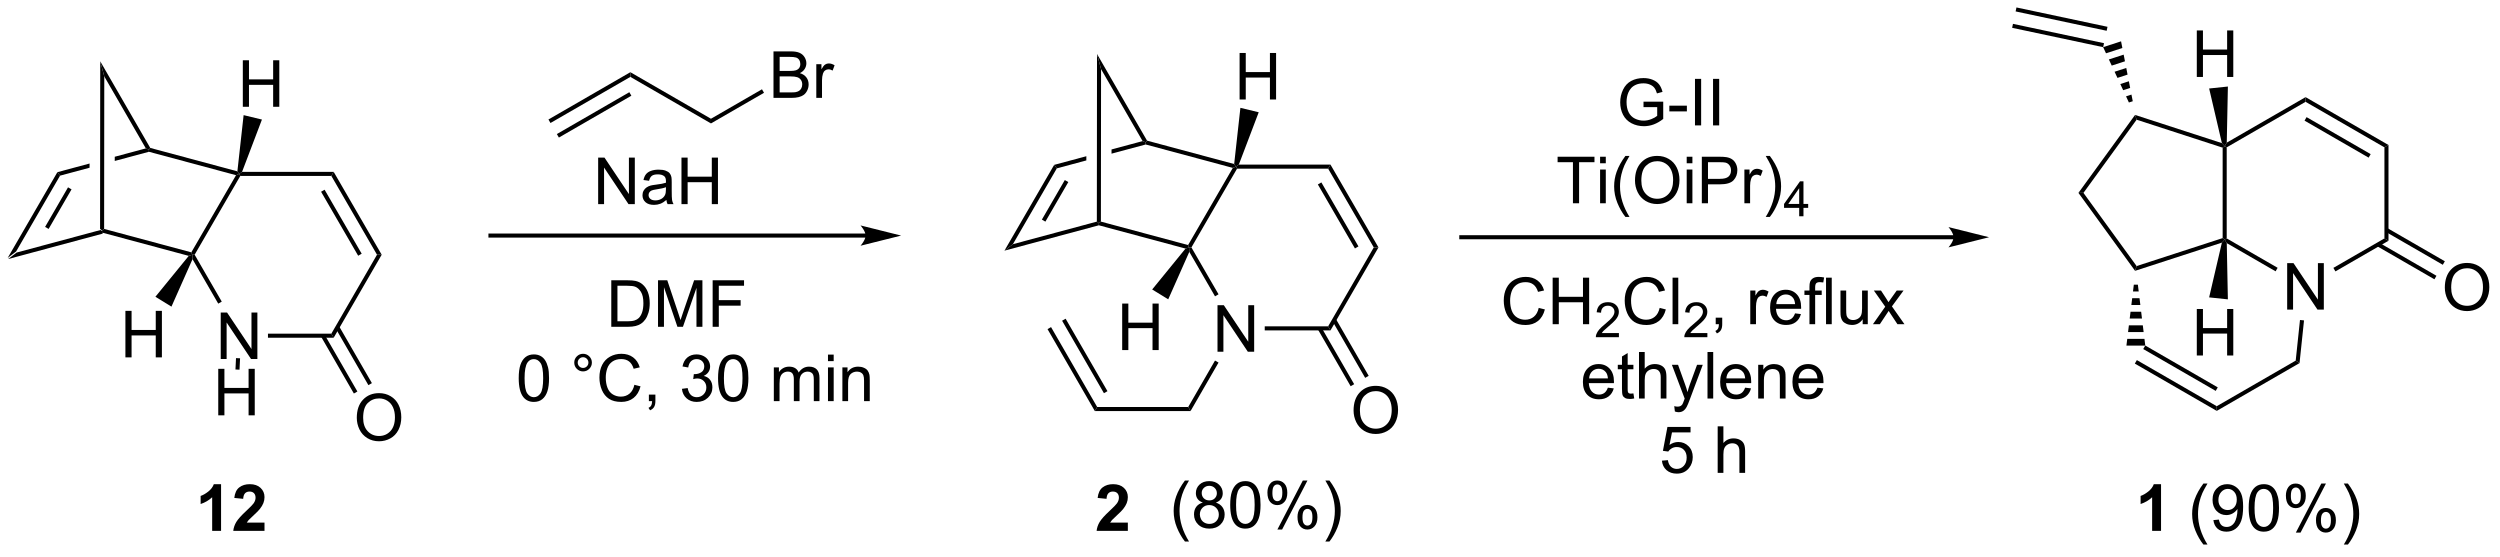 <?xml version="1.0" encoding="UTF-8"?>
<!DOCTYPE svg PUBLIC '-//W3C//DTD SVG 1.0//EN'
          'http://www.w3.org/TR/2001/REC-SVG-20010904/DTD/svg10.dtd'>
<svg stroke-dasharray="none" shape-rendering="auto" xmlns="http://www.w3.org/2000/svg" font-family="'Dialog'" text-rendering="auto" width="422" fill-opacity="1" color-interpolation="auto" color-rendering="auto" preserveAspectRatio="xMidYMid meet" font-size="12px" viewBox="0 0 422 94" fill="black" xmlns:xlink="http://www.w3.org/1999/xlink" stroke="black" image-rendering="auto" stroke-miterlimit="10" stroke-linecap="square" stroke-linejoin="miter" font-style="normal" stroke-width="1" height="94" stroke-dashoffset="0" font-weight="normal" stroke-opacity="1"
><!--Generated by the Batik Graphics2D SVG Generator--><defs id="genericDefs"
  /><g
  ><defs id="defs1"
    ><clipPath clipPathUnits="userSpaceOnUse" id="clipPath1"
      ><path d="M0.646 0.646 L316.93 0.646 L316.93 70.666 L0.646 70.666 L0.646 0.646 Z"
      /></clipPath
      ><clipPath clipPathUnits="userSpaceOnUse" id="clipPath2"
      ><path d="M84.495 161.273 L84.495 229.346 L391.985 229.346 L391.985 161.273 Z"
      /></clipPath
    ></defs
    ><g transform="scale(1.333,1.333) translate(-0.646,-0.646) matrix(1.029,0,0,1.029,-86.266,-165.239)"
    ><path d="M85.467 193.088 L86.507 192.29 L96.844 189.512 L97.093 189.704 L97.093 189.963 Z" stroke="none" clip-path="url(#clipPath2)"
    /></g
    ><g transform="matrix(1.371,0,0,1.371,-115.882,-221.18)"
    ><path d="M97.093 189.963 L97.093 189.704 L97.344 189.513 L108.079 192.398 L108.199 192.689 L107.764 192.831 Z" stroke="none" clip-path="url(#clipPath2)"
    /></g
    ><g transform="matrix(1.371,0,0,1.371,-115.882,-221.18)"
    ><path d="M108.488 192.689 L108.199 192.689 L108.079 192.398 L113.586 182.897 L113.966 182.74 L114.11 182.99 Z" stroke="none" clip-path="url(#clipPath2)"
    /></g
    ><g transform="matrix(1.371,0,0,1.371,-115.882,-221.18)"
    ><path d="M86.507 192.29 L85.467 193.088 L91.589 182.526 L91.918 182.955 ZM90.509 189.514 L93.332 184.643 L92.9 184.392 L90.076 189.263 Z" stroke="none" clip-path="url(#clipPath2)"
    /></g
    ><g transform="matrix(1.371,0,0,1.371,-115.882,-221.18)"
    ><path d="M102.48 179.599 L98.653 180.627 L98.652 181.145 L98.652 181.145 L102.86 180.014 L102.86 179.756 L102.48 179.599 ZM95.552 181.461 L91.589 182.526 L91.918 182.955 L95.551 181.978 L95.551 181.978 L95.552 181.461 Z" stroke="none" clip-path="url(#clipPath2)"
    /></g
    ><g transform="matrix(1.371,0,0,1.371,-115.882,-221.18)"
    ><path d="M113.751 182.424 L113.966 182.74 L113.586 182.897 L102.86 180.014 L102.86 179.756 L103.024 179.541 Z" stroke="none" clip-path="url(#clipPath2)"
    /></g
    ><g transform="matrix(1.371,0,0,1.371,-115.882,-221.18)"
    ><path d="M103.024 179.541 L102.86 179.756 L102.48 179.599 L97.363 170.738 L96.865 168.876 Z" stroke="none" clip-path="url(#clipPath2)"
    /></g
    ><g transform="matrix(1.371,0,0,1.371,-115.882,-221.18)"
    ><path d="M97.344 189.513 L97.093 189.704 L96.844 189.512 L96.865 168.876 L97.363 170.738 Z" stroke="none" clip-path="url(#clipPath2)"
    /></g
    ><g transform="matrix(1.371,0,0,1.371,-115.882,-221.18)"
    ><path d="M114.42 174.475 L114.42 168.748 L115.178 168.748 L115.178 171.1 L118.154 171.1 L118.154 168.748 L118.912 168.748 L118.912 174.475 L118.154 174.475 L118.154 171.774 L115.178 171.774 L115.178 174.475 L114.42 174.475 Z" stroke="none" clip-path="url(#clipPath2)"
    /></g
    ><g transform="matrix(1.371,0,0,1.371,-115.882,-221.18)"
    ><path d="M114.326 182.49 L113.966 182.74 L113.751 182.424 L114.519 175.503 L116.774 176.047 Z" stroke="none" clip-path="url(#clipPath2)"
    /></g
    ><g transform="matrix(1.371,0,0,1.371,-115.882,-221.18)"
    ><path d="M99.965 205.328 L99.965 199.601 L100.723 199.601 L100.723 201.953 L103.7 201.953 L103.7 199.601 L104.457 199.601 L104.457 205.328 L103.7 205.328 L103.7 202.627 L100.723 202.627 L100.723 205.328 L99.965 205.328 Z" stroke="none" clip-path="url(#clipPath2)"
    /></g
    ><g transform="matrix(1.371,0,0,1.371,-115.882,-221.18)"
    ><path d="M107.764 192.831 L108.199 192.689 L108.227 193.237 L105.633 199.081 L103.657 197.866 Z" stroke="none" clip-path="url(#clipPath2)"
    /></g
    ><g transform="matrix(1.371,0,0,1.371,-115.882,-221.18)"
    ><path d="M111.7 205.532 L111.7 199.805 L112.478 199.805 L115.486 204.3 L115.486 199.805 L116.213 199.805 L116.213 205.532 L115.434 205.532 L112.426 201.032 L112.426 205.532 L111.7 205.532 Z" stroke="none" clip-path="url(#clipPath2)"
    /></g
    ><g transform="matrix(1.371,0,0,1.371,-115.882,-221.18)"
    ><path d="M108.227 193.237 L108.199 192.689 L108.488 192.689 L111.827 198.461 L111.394 198.712 Z" stroke="none" clip-path="url(#clipPath2)"
    /></g
    ><g transform="matrix(1.371,0,0,1.371,-115.882,-221.18)"
    ><path d="M117.516 202.907 L117.516 202.407 L125.32 202.407 L125.609 202.907 Z" stroke="none" clip-path="url(#clipPath2)"
    /></g
    ><g transform="matrix(1.371,0,0,1.371,-115.882,-221.18)"
    ><path d="M125.609 202.907 L125.32 202.407 L130.942 192.689 L131.519 192.689 Z" stroke="none" clip-path="url(#clipPath2)"
    /></g
    ><g transform="matrix(1.371,0,0,1.371,-115.882,-221.18)"
    ><path d="M131.519 192.689 L130.942 192.689 L125.32 182.99 L125.608 182.49 ZM129.055 192.565 L124.488 184.685 L124.055 184.935 L128.623 192.815 Z" stroke="none" clip-path="url(#clipPath2)"
    /></g
    ><g transform="matrix(1.371,0,0,1.371,-115.882,-221.18)"
    ><path d="M125.608 182.49 L125.32 182.99 L114.11 182.99 L113.966 182.74 L114.326 182.49 Z" stroke="none" clip-path="url(#clipPath2)"
    /></g
    ><g transform="matrix(1.371,0,0,1.371,-115.882,-221.18)"
    ><path d="M128.453 212.77 Q128.453 211.343 129.219 210.538 Q129.985 209.731 131.196 209.731 Q131.987 209.731 132.623 210.111 Q133.261 210.489 133.594 211.166 Q133.93 211.843 133.93 212.702 Q133.93 213.575 133.578 214.262 Q133.227 214.95 132.581 215.304 Q131.938 215.658 131.19 215.658 Q130.383 215.658 129.745 215.267 Q129.11 214.874 128.781 214.2 Q128.453 213.523 128.453 212.77 ZM129.235 212.78 Q129.235 213.817 129.789 214.413 Q130.347 215.007 131.188 215.007 Q132.042 215.007 132.594 214.405 Q133.149 213.804 133.149 212.7 Q133.149 211.999 132.912 211.478 Q132.675 210.957 132.219 210.671 Q131.766 210.382 131.198 210.382 Q130.393 210.382 129.813 210.937 Q129.235 211.489 129.235 212.78 Z" stroke="none" clip-path="url(#clipPath2)"
    /></g
    ><g transform="matrix(1.371,0,0,1.371,-115.882,-221.18)"
    ><path d="M124.057 202.782 L128.093 209.779 L128.526 209.529 L124.49 202.532 ZM125.844 201.751 L129.88 208.748 L130.313 208.499 L126.277 201.501 Z" stroke="none" clip-path="url(#clipPath2)"
    /></g
    ><g transform="matrix(1.371,0,0,1.371,-115.882,-221.18)"
    ><path d="M111.742 226.689 L110.646 226.689 L110.646 222.551 Q110.044 223.113 109.226 223.384 L109.226 222.387 Q109.656 222.246 110.159 221.856 Q110.664 221.462 110.851 220.939 L111.742 220.939 L111.742 226.689 ZM117.09 225.668 L117.09 226.689 L113.243 226.689 Q113.306 226.111 113.618 225.593 Q113.931 225.074 114.853 224.22 Q115.595 223.528 115.761 223.283 Q115.988 222.942 115.988 222.611 Q115.988 222.244 115.79 222.046 Q115.595 221.848 115.246 221.848 Q114.902 221.848 114.699 222.056 Q114.496 222.262 114.465 222.744 L113.371 222.634 Q113.47 221.728 113.985 221.335 Q114.501 220.939 115.275 220.939 Q116.121 220.939 116.605 221.397 Q117.09 221.853 117.09 222.533 Q117.09 222.918 116.952 223.27 Q116.814 223.619 116.511 224.001 Q116.314 224.254 115.793 224.731 Q115.275 225.207 115.134 225.363 Q114.996 225.52 114.91 225.668 L117.09 225.668 Z" stroke="none" clip-path="url(#clipPath2)"
    /></g
    ><g transform="matrix(1.371,0,0,1.371,-115.882,-221.18)"
    ><path d="M191.099 190.083 L144.91 190.083 L144.66 190.083 L144.66 190.583 L144.91 190.583 L191.099 190.583 L191.349 190.583 L191.349 190.083 L191.099 190.083 ZM195.474 190.333 L190.474 189.083 C190.474 189.083 191.099 189.787 191.099 190.333 C191.099 190.88 190.474 191.583 190.474 191.583 Z" stroke="none" clip-path="url(#clipPath2)"
    /></g
    ><g transform="matrix(1.371,0,0,1.371,-115.882,-221.18)"
    ><path d="M152.3 176.472 L152.05 176.039 L162.134 170.217 L162.134 170.794 ZM153.335 178.265 L162.259 173.112 L162.009 172.679 L153.085 177.832 Z" stroke="none" clip-path="url(#clipPath2)"
    /></g
    ><g transform="matrix(1.371,0,0,1.371,-115.882,-221.18)"
    ><path d="M162.134 170.794 L162.134 170.217 L172.059 175.947 L172.059 176.524 Z" stroke="none" clip-path="url(#clipPath2)"
    /></g
    ><g transform="matrix(1.371,0,0,1.371,-115.882,-221.18)"
    ><path d="M179.757 173.38 L179.757 167.654 L181.906 167.654 Q182.562 167.654 182.958 167.828 Q183.356 168 183.58 168.362 Q183.804 168.724 183.804 169.117 Q183.804 169.485 183.604 169.81 Q183.406 170.133 183.005 170.333 Q183.523 170.485 183.802 170.852 Q184.083 171.219 184.083 171.719 Q184.083 172.123 183.911 172.469 Q183.742 172.813 183.492 173 Q183.242 173.188 182.864 173.284 Q182.489 173.38 181.942 173.38 L179.757 173.38 ZM180.515 170.06 L181.755 170.06 Q182.257 170.06 182.476 169.992 Q182.765 169.906 182.911 169.708 Q183.059 169.508 183.059 169.208 Q183.059 168.922 182.921 168.706 Q182.786 168.49 182.531 168.409 Q182.278 168.328 181.661 168.328 L180.515 168.328 L180.515 170.06 ZM180.515 172.703 L181.942 172.703 Q182.309 172.703 182.458 172.677 Q182.718 172.63 182.893 172.521 Q183.07 172.412 183.182 172.203 Q183.296 171.992 183.296 171.719 Q183.296 171.399 183.132 171.164 Q182.968 170.927 182.677 170.831 Q182.387 170.735 181.841 170.735 L180.515 170.735 L180.515 172.703 ZM185.028 173.38 L185.028 169.232 L185.661 169.232 L185.661 169.86 Q185.903 169.419 186.106 169.279 Q186.312 169.138 186.559 169.138 Q186.914 169.138 187.281 169.365 L187.039 170.016 Q186.781 169.865 186.523 169.865 Q186.294 169.865 186.109 170.003 Q185.927 170.141 185.849 170.388 Q185.731 170.763 185.731 171.208 L185.731 173.38 L185.028 173.38 Z" stroke="none" clip-path="url(#clipPath2)"
    /></g
    ><g transform="matrix(1.371,0,0,1.371,-115.882,-221.18)"
    ><path d="M172.059 176.524 L172.059 175.947 L178.34 172.32 L178.59 172.753 Z" stroke="none" clip-path="url(#clipPath2)"
    /></g
    ><g transform="matrix(1.371,0,0,1.371,-115.882,-221.18)"
    ><path d="M159.786 201.563 L159.786 195.836 L161.76 195.836 Q162.427 195.836 162.778 195.917 Q163.27 196.031 163.619 196.328 Q164.072 196.711 164.296 197.308 Q164.52 197.901 164.52 198.667 Q164.52 199.321 164.367 199.826 Q164.216 200.328 163.976 200.659 Q163.739 200.987 163.455 201.177 Q163.174 201.367 162.773 201.466 Q162.372 201.563 161.854 201.563 L159.786 201.563 ZM160.544 200.886 L161.768 200.886 Q162.333 200.886 162.656 200.781 Q162.979 200.675 163.169 200.485 Q163.44 200.214 163.588 199.761 Q163.739 199.305 163.739 198.656 Q163.739 197.758 163.445 197.276 Q163.15 196.792 162.729 196.628 Q162.424 196.511 161.747 196.511 L160.544 196.511 L160.544 200.886 ZM165.54 201.563 L165.54 195.836 L166.68 195.836 L168.037 199.891 Q168.225 200.456 168.311 200.737 Q168.407 200.425 168.615 199.821 L169.985 195.836 L171.006 195.836 L171.006 201.563 L170.274 201.563 L170.274 196.768 L168.61 201.563 L167.928 201.563 L166.272 196.688 L166.272 201.563 L165.54 201.563 ZM172.266 201.563 L172.266 195.836 L176.131 195.836 L176.131 196.511 L173.024 196.511 L173.024 198.284 L175.712 198.284 L175.712 198.961 L173.024 198.961 L173.024 201.563 L172.266 201.563 Z" stroke="none" clip-path="url(#clipPath2)"
    /></g
    ><g transform="matrix(1.371,0,0,1.371,-115.882,-221.18)"
    ><path d="M148.389 207.887 Q148.389 206.872 148.597 206.254 Q148.805 205.635 149.217 205.299 Q149.631 204.963 150.256 204.963 Q150.717 204.963 151.063 205.148 Q151.412 205.333 151.639 205.684 Q151.865 206.033 151.993 206.536 Q152.123 207.036 152.123 207.887 Q152.123 208.895 151.915 209.515 Q151.709 210.135 151.295 210.473 Q150.883 210.812 150.256 210.812 Q149.428 210.812 148.954 210.215 Q148.389 209.502 148.389 207.887 ZM149.11 207.887 Q149.11 209.299 149.441 209.765 Q149.772 210.231 150.256 210.231 Q150.74 210.231 151.068 209.762 Q151.399 209.293 151.399 207.887 Q151.399 206.473 151.068 206.01 Q150.74 205.543 150.248 205.543 Q149.764 205.543 149.475 205.955 Q149.11 206.478 149.11 207.887 ZM155.227 205.97 Q155.227 205.52 155.545 205.205 Q155.865 204.887 156.311 204.887 Q156.764 204.887 157.079 205.205 Q157.397 205.52 157.397 205.97 Q157.397 206.418 157.076 206.739 Q156.758 207.056 156.311 207.056 Q155.865 207.056 155.545 206.741 Q155.227 206.424 155.227 205.97 ZM155.654 205.97 Q155.654 206.244 155.847 206.437 Q156.04 206.629 156.313 206.629 Q156.584 206.629 156.777 206.437 Q156.97 206.244 156.97 205.97 Q156.97 205.697 156.777 205.504 Q156.584 205.309 156.313 205.309 Q156.04 205.309 155.847 205.504 Q155.654 205.697 155.654 205.97 ZM162.63 208.705 L163.387 208.895 Q163.15 209.83 162.531 210.322 Q161.911 210.812 161.018 210.812 Q160.091 210.812 159.51 210.434 Q158.932 210.056 158.627 209.343 Q158.325 208.627 158.325 207.806 Q158.325 206.911 158.666 206.247 Q159.01 205.58 159.64 205.233 Q160.27 204.887 161.028 204.887 Q161.887 204.887 162.473 205.325 Q163.059 205.762 163.291 206.556 L162.544 206.731 Q162.346 206.106 161.966 205.822 Q161.588 205.536 161.012 205.536 Q160.354 205.536 159.908 205.853 Q159.466 206.168 159.286 206.702 Q159.106 207.236 159.106 207.801 Q159.106 208.533 159.32 209.077 Q159.533 209.622 159.981 209.892 Q160.432 210.161 160.955 210.161 Q161.591 210.161 162.031 209.793 Q162.473 209.426 162.63 208.705 ZM164.415 210.713 L164.415 209.911 L165.217 209.911 L165.217 210.713 Q165.217 211.155 165.061 211.426 Q164.904 211.697 164.563 211.845 L164.368 211.546 Q164.592 211.447 164.696 211.257 Q164.803 211.07 164.813 210.713 L164.415 210.713 ZM168.485 209.2 L169.188 209.106 Q169.311 209.705 169.6 209.968 Q169.891 210.231 170.311 210.231 Q170.805 210.231 171.147 209.887 Q171.49 209.543 171.49 209.036 Q171.49 208.551 171.173 208.239 Q170.857 207.924 170.368 207.924 Q170.17 207.924 169.873 208.002 L169.951 207.385 Q170.022 207.392 170.063 207.392 Q170.514 207.392 170.873 207.158 Q171.232 206.924 171.232 206.434 Q171.232 206.049 170.97 205.796 Q170.709 205.541 170.295 205.541 Q169.883 205.541 169.61 205.799 Q169.337 206.056 169.258 206.572 L168.555 206.447 Q168.686 205.739 169.141 205.351 Q169.6 204.963 170.279 204.963 Q170.748 204.963 171.141 205.163 Q171.537 205.364 171.745 205.713 Q171.954 206.059 171.954 206.45 Q171.954 206.822 171.753 207.127 Q171.555 207.431 171.165 207.611 Q171.673 207.728 171.954 208.098 Q172.235 208.465 172.235 209.02 Q172.235 209.77 171.688 210.293 Q171.141 210.814 170.305 210.814 Q169.553 210.814 169.053 210.366 Q168.555 209.916 168.485 209.2 ZM172.932 207.887 Q172.932 206.872 173.14 206.254 Q173.348 205.635 173.76 205.299 Q174.174 204.963 174.799 204.963 Q175.26 204.963 175.606 205.148 Q175.955 205.333 176.182 205.684 Q176.408 206.033 176.536 206.536 Q176.666 207.036 176.666 207.887 Q176.666 208.895 176.458 209.515 Q176.252 210.135 175.838 210.473 Q175.427 210.812 174.799 210.812 Q173.971 210.812 173.497 210.215 Q172.932 209.502 172.932 207.887 ZM173.653 207.887 Q173.653 209.299 173.984 209.765 Q174.315 210.231 174.799 210.231 Q175.283 210.231 175.611 209.762 Q175.942 209.293 175.942 207.887 Q175.942 206.473 175.611 206.01 Q175.283 205.543 174.791 205.543 Q174.307 205.543 174.018 205.955 Q173.653 206.478 173.653 207.887 ZM179.799 210.713 L179.799 206.564 L180.427 206.564 L180.427 207.145 Q180.622 206.84 180.945 206.655 Q181.27 206.47 181.684 206.47 Q182.145 206.47 182.44 206.663 Q182.736 206.853 182.856 207.197 Q183.348 206.47 184.137 206.47 Q184.755 206.47 185.085 206.812 Q185.419 207.153 185.419 207.864 L185.419 210.713 L184.721 210.713 L184.721 208.098 Q184.721 207.676 184.65 207.491 Q184.583 207.306 184.403 207.195 Q184.223 207.08 183.981 207.08 Q183.544 207.08 183.255 207.372 Q182.966 207.661 182.966 208.301 L182.966 210.713 L182.262 210.713 L182.262 208.017 Q182.262 207.549 182.091 207.314 Q181.919 207.08 181.528 207.08 Q181.231 207.08 180.979 207.236 Q180.729 207.392 180.614 207.695 Q180.502 207.994 180.502 208.559 L180.502 210.713 L179.799 210.713 ZM186.466 205.793 L186.466 204.986 L187.169 204.986 L187.169 205.793 L186.466 205.793 ZM186.466 210.713 L186.466 206.564 L187.169 206.564 L187.169 210.713 L186.466 210.713 ZM188.24 210.713 L188.24 206.564 L188.873 206.564 L188.873 207.153 Q189.329 206.47 190.193 206.47 Q190.568 206.47 190.881 206.606 Q191.196 206.739 191.352 206.958 Q191.508 207.176 191.571 207.478 Q191.61 207.674 191.61 208.161 L191.61 210.713 L190.907 210.713 L190.907 208.189 Q190.907 207.76 190.824 207.546 Q190.743 207.333 190.535 207.208 Q190.326 207.08 190.045 207.08 Q189.595 207.08 189.269 207.366 Q188.943 207.65 188.943 208.447 L188.943 210.713 L188.24 210.713 Z" stroke="none" clip-path="url(#clipPath2)"
    /></g
    ><g transform="matrix(1.371,0,0,1.371,-115.882,-221.18)"
    ><path d="M158.17 186.458 L158.17 180.731 L158.949 180.731 L161.957 185.226 L161.957 180.731 L162.683 180.731 L162.683 186.458 L161.905 186.458 L158.897 181.958 L158.897 186.458 L158.17 186.458 ZM166.572 185.945 Q166.182 186.278 165.82 186.416 Q165.46 186.552 165.047 186.552 Q164.362 186.552 163.994 186.218 Q163.627 185.882 163.627 185.364 Q163.627 185.059 163.765 184.807 Q163.906 184.554 164.13 184.403 Q164.354 184.249 164.635 184.171 Q164.843 184.117 165.26 184.067 Q166.112 183.965 166.515 183.825 Q166.518 183.679 166.518 183.64 Q166.518 183.21 166.32 183.036 Q166.049 182.796 165.518 182.796 Q165.023 182.796 164.786 182.971 Q164.549 183.145 164.437 183.585 L163.75 183.492 Q163.843 183.052 164.057 182.781 Q164.273 182.507 164.679 182.361 Q165.085 182.215 165.619 182.215 Q166.151 182.215 166.481 182.34 Q166.815 182.465 166.971 182.656 Q167.127 182.843 167.19 183.132 Q167.226 183.312 167.226 183.781 L167.226 184.718 Q167.226 185.7 167.27 185.96 Q167.315 186.218 167.447 186.458 L166.713 186.458 Q166.604 186.239 166.572 185.945 ZM166.515 184.374 Q166.132 184.531 165.367 184.64 Q164.932 184.702 164.752 184.781 Q164.572 184.859 164.474 185.01 Q164.377 185.161 164.377 185.343 Q164.377 185.624 164.591 185.812 Q164.804 185.999 165.213 185.999 Q165.619 185.999 165.935 185.822 Q166.252 185.645 166.401 185.335 Q166.515 185.098 166.515 184.632 L166.515 184.374 ZM168.428 186.458 L168.428 180.731 L169.186 180.731 L169.186 183.083 L172.162 183.083 L172.162 180.731 L172.92 180.731 L172.92 186.458 L172.162 186.458 L172.162 183.757 L169.186 183.757 L169.186 186.458 L168.428 186.458 Z" stroke="none" clip-path="url(#clipPath2)"
    /></g
    ><g transform="matrix(1.371,0,0,1.371,-115.882,-221.18)"
    ><path d="M208.192 192.189 L209.232 191.392 L219.569 188.614 L219.818 188.806 L219.818 189.065 Z" stroke="none" clip-path="url(#clipPath2)"
    /></g
    ><g transform="matrix(1.371,0,0,1.371,-115.882,-221.18)"
    ><path d="M219.818 189.065 L219.818 188.806 L220.069 188.614 L230.804 191.499 L230.924 191.791 L230.489 191.932 Z" stroke="none" clip-path="url(#clipPath2)"
    /></g
    ><g transform="matrix(1.371,0,0,1.371,-115.882,-221.18)"
    ><path d="M231.213 191.791 L230.924 191.791 L230.804 191.499 L236.311 181.999 L236.69 181.842 L236.834 182.092 Z" stroke="none" clip-path="url(#clipPath2)"
    /></g
    ><g transform="matrix(1.371,0,0,1.371,-115.882,-221.18)"
    ><path d="M209.232 191.392 L208.192 192.189 L214.314 181.627 L214.643 182.056 ZM213.234 188.616 L216.057 183.744 L215.625 183.494 L212.801 188.365 Z" stroke="none" clip-path="url(#clipPath2)"
    /></g
    ><g transform="matrix(1.371,0,0,1.371,-115.882,-221.18)"
    ><path d="M225.205 178.7 L221.378 179.729 L221.378 179.729 L221.377 180.247 L221.377 180.247 L225.584 179.116 L225.584 178.857 L225.205 178.7 ZM218.277 180.562 L214.314 181.627 L214.643 182.056 L218.276 181.08 L218.276 181.08 L218.277 180.562 Z" stroke="none" clip-path="url(#clipPath2)"
    /></g
    ><g transform="matrix(1.371,0,0,1.371,-115.882,-221.18)"
    ><path d="M236.476 181.525 L236.69 181.842 L236.311 181.999 L225.584 179.116 L225.584 178.857 L225.749 178.643 Z" stroke="none" clip-path="url(#clipPath2)"
    /></g
    ><g transform="matrix(1.371,0,0,1.371,-115.882,-221.18)"
    ><path d="M225.749 178.643 L225.584 178.857 L225.205 178.7 L220.088 169.84 L219.59 167.977 Z" stroke="none" clip-path="url(#clipPath2)"
    /></g
    ><g transform="matrix(1.371,0,0,1.371,-115.882,-221.18)"
    ><path d="M220.069 188.614 L219.818 188.806 L219.569 188.614 L219.59 167.977 L220.088 169.84 Z" stroke="none" clip-path="url(#clipPath2)"
    /></g
    ><g transform="matrix(1.371,0,0,1.371,-115.882,-221.18)"
    ><path d="M237.145 173.577 L237.145 167.85 L237.903 167.85 L237.903 170.202 L240.879 170.202 L240.879 167.85 L241.637 167.85 L241.637 173.577 L240.879 173.577 L240.879 170.876 L237.903 170.876 L237.903 173.577 L237.145 173.577 Z" stroke="none" clip-path="url(#clipPath2)"
    /></g
    ><g transform="matrix(1.371,0,0,1.371,-115.882,-221.18)"
    ><path d="M237.051 181.592 L236.69 181.842 L236.476 181.525 L237.244 174.604 L239.499 175.149 Z" stroke="none" clip-path="url(#clipPath2)"
    /></g
    ><g transform="matrix(1.371,0,0,1.371,-115.882,-221.18)"
    ><path d="M222.69 204.429 L222.69 198.703 L223.448 198.703 L223.448 201.054 L226.425 201.054 L226.425 198.703 L227.183 198.703 L227.183 204.429 L226.425 204.429 L226.425 201.729 L223.448 201.729 L223.448 204.429 L222.69 204.429 Z" stroke="none" clip-path="url(#clipPath2)"
    /></g
    ><g transform="matrix(1.371,0,0,1.371,-115.882,-221.18)"
    ><path d="M230.489 191.932 L230.924 191.791 L230.952 192.338 L228.358 198.182 L226.382 196.968 Z" stroke="none" clip-path="url(#clipPath2)"
    /></g
    ><g transform="matrix(1.371,0,0,1.371,-115.882,-221.18)"
    ><path d="M234.425 204.633 L234.425 198.907 L235.203 198.907 L238.211 203.402 L238.211 198.907 L238.938 198.907 L238.938 204.633 L238.159 204.633 L235.151 200.133 L235.151 204.633 L234.425 204.633 Z" stroke="none" clip-path="url(#clipPath2)"
    /></g
    ><g transform="matrix(1.371,0,0,1.371,-115.882,-221.18)"
    ><path d="M230.952 192.338 L230.924 191.791 L231.213 191.791 L234.552 197.563 L234.119 197.813 Z" stroke="none" clip-path="url(#clipPath2)"
    /></g
    ><g transform="matrix(1.371,0,0,1.371,-115.882,-221.18)"
    ><path d="M240.24 202.008 L240.24 201.508 L248.045 201.508 L248.333 202.008 Z" stroke="none" clip-path="url(#clipPath2)"
    /></g
    ><g transform="matrix(1.371,0,0,1.371,-115.882,-221.18)"
    ><path d="M248.333 202.008 L248.045 201.508 L253.667 191.791 L254.244 191.79 Z" stroke="none" clip-path="url(#clipPath2)"
    /></g
    ><g transform="matrix(1.371,0,0,1.371,-115.882,-221.18)"
    ><path d="M254.244 191.79 L253.667 191.791 L248.045 182.092 L248.333 181.592 ZM251.78 191.666 L247.213 183.786 L246.78 184.037 L251.347 191.917 Z" stroke="none" clip-path="url(#clipPath2)"
    /></g
    ><g transform="matrix(1.371,0,0,1.371,-115.882,-221.18)"
    ><path d="M248.333 181.592 L248.045 182.092 L236.834 182.092 L236.69 181.842 L237.051 181.592 Z" stroke="none" clip-path="url(#clipPath2)"
    /></g
    ><g transform="matrix(1.371,0,0,1.371,-115.882,-221.18)"
    ><path d="M251.178 211.871 Q251.178 210.444 251.944 209.64 Q252.709 208.832 253.92 208.832 Q254.712 208.832 255.347 209.213 Q255.986 209.59 256.319 210.267 Q256.655 210.944 256.655 211.804 Q256.655 212.676 256.303 213.364 Q255.952 214.051 255.306 214.405 Q254.663 214.76 253.915 214.76 Q253.108 214.76 252.47 214.369 Q251.834 213.976 251.506 213.301 Q251.178 212.624 251.178 211.871 ZM251.959 211.882 Q251.959 212.918 252.514 213.515 Q253.071 214.108 253.913 214.108 Q254.767 214.108 255.319 213.507 Q255.874 212.905 255.874 211.801 Q255.874 211.101 255.637 210.58 Q255.4 210.059 254.944 209.773 Q254.491 209.483 253.923 209.483 Q253.118 209.483 252.538 210.038 Q251.959 210.59 251.959 211.882 Z" stroke="none" clip-path="url(#clipPath2)"
    /></g
    ><g transform="matrix(1.371,0,0,1.371,-115.882,-221.18)"
    ><path d="M246.782 201.883 L250.818 208.881 L251.251 208.631 L247.215 201.633 ZM248.569 200.853 L252.605 207.85 L253.038 207.6 L249.002 200.603 Z" stroke="none" clip-path="url(#clipPath2)"
    /></g
    ><g transform="matrix(1.371,0,0,1.371,-115.882,-221.18)"
    ><path d="M223.386 225.668 L223.386 226.689 L219.54 226.689 Q219.602 226.111 219.915 225.593 Q220.227 225.074 221.149 224.22 Q221.891 223.528 222.058 223.283 Q222.285 222.942 222.285 222.611 Q222.285 222.244 222.087 222.046 Q221.891 221.848 221.542 221.848 Q221.199 221.848 220.995 222.056 Q220.792 222.262 220.761 222.744 L219.667 222.634 Q219.766 221.728 220.282 221.335 Q220.798 220.939 221.571 220.939 Q222.417 220.939 222.902 221.397 Q223.386 221.853 223.386 222.533 Q223.386 222.918 223.248 223.27 Q223.11 223.619 222.808 224.001 Q222.61 224.254 222.089 224.731 Q221.571 225.207 221.43 225.363 Q221.292 225.52 221.206 225.668 L223.386 225.668 Z" stroke="none" clip-path="url(#clipPath2)"
    /></g
    ><g transform="matrix(1.371,0,0,1.371,-115.882,-221.18)"
    ><path d="M234.118 205.718 L234.551 205.968 L231.109 211.935 L230.82 211.435 Z" stroke="none" clip-path="url(#clipPath2)"
    /></g
    ><g transform="matrix(1.371,0,0,1.371,-115.882,-221.18)"
    ><path d="M230.82 211.435 L231.109 211.935 L219.32 211.935 L219.609 211.435 Z" stroke="none" clip-path="url(#clipPath2)"
    /></g
    ><g transform="matrix(1.371,0,0,1.371,-115.882,-221.18)"
    ><path d="M219.609 211.435 L219.32 211.935 L213.498 201.851 L213.931 201.601 ZM220.876 209.49 L215.724 200.566 L215.291 200.816 L220.443 209.74 Z" stroke="none" clip-path="url(#clipPath2)"
    /></g
    ><g transform="matrix(1.371,0,0,1.371,-115.882,-221.18)"
    ><path d="M366.124 199.45 L366.124 193.724 L366.902 193.724 L369.91 198.218 L369.91 193.724 L370.637 193.724 L370.637 199.45 L369.858 199.45 L366.85 194.95 L366.85 199.45 L366.124 199.45 Z" stroke="none" clip-path="url(#clipPath2)"
    /></g
    ><g transform="matrix(1.371,0,0,1.371,-115.882,-221.18)"
    ><path d="M358.18 179.507 L358.43 179.325 L358.68 179.47 L358.68 190.681 L358.43 190.825 L358.18 190.643 Z" stroke="none" clip-path="url(#clipPath2)"
    /></g
    ><g transform="matrix(1.371,0,0,1.371,-115.882,-221.18)"
    ><path d="M358.687 191.262 L358.43 190.825 L358.68 190.681 L364.949 194.3 L364.699 194.733 Z" stroke="none" clip-path="url(#clipPath2)"
    /></g
    ><g transform="matrix(1.371,0,0,1.371,-115.882,-221.18)"
    ><path d="M372.064 194.742 L371.814 194.309 L378.099 190.681 L378.599 190.97 Z" stroke="none" clip-path="url(#clipPath2)"
    /></g
    ><g transform="matrix(1.371,0,0,1.371,-115.882,-221.18)"
    ><path d="M378.599 190.97 L378.099 190.681 L378.099 179.47 L378.599 179.181 Z" stroke="none" clip-path="url(#clipPath2)"
    /></g
    ><g transform="matrix(1.371,0,0,1.371,-115.882,-221.18)"
    ><path d="M378.599 179.181 L378.099 179.47 L368.389 173.864 L368.389 173.286 ZM376.404 180.304 L368.514 175.749 L368.264 176.182 L376.154 180.737 Z" stroke="none" clip-path="url(#clipPath2)"
    /></g
    ><g transform="matrix(1.371,0,0,1.371,-115.882,-221.18)"
    ><path d="M368.389 173.286 L368.389 173.864 L358.68 179.47 L358.43 179.325 L358.687 178.888 Z" stroke="none" clip-path="url(#clipPath2)"
    /></g
    ><g transform="matrix(1.371,0,0,1.371,-115.882,-221.18)"
    ><path d="M358.088 178.951 L358.43 179.325 L358.18 179.507 L347.588 176.065 L347.397 175.478 Z" stroke="none" clip-path="url(#clipPath2)"
    /></g
    ><g transform="matrix(1.371,0,0,1.371,-115.882,-221.18)"
    ><path d="M347.397 175.478 L347.588 176.065 L341.042 185.075 L340.424 185.075 Z" stroke="none" clip-path="url(#clipPath2)"
    /></g
    ><g transform="matrix(1.371,0,0,1.371,-115.882,-221.18)"
    ><path d="M340.424 185.075 L341.042 185.075 L347.588 194.085 L347.397 194.673 Z" stroke="none" clip-path="url(#clipPath2)"
    /></g
    ><g transform="matrix(1.371,0,0,1.371,-115.882,-221.18)"
    ><path d="M347.397 194.673 L347.588 194.085 L358.18 190.643 L358.43 190.825 L358.088 191.199 Z" stroke="none" clip-path="url(#clipPath2)"
    /></g
    ><g transform="matrix(1.371,0,0,1.371,-115.882,-221.18)"
    ><path d="M347.743 196.379 L347.844 197.212 L347.142 197.212 L347.243 196.379 ZM347.945 198.046 L348.046 198.879 L346.94 198.879 L347.041 198.046 ZM348.147 199.712 L348.248 200.546 L346.737 200.546 L346.838 199.712 ZM348.349 201.379 L348.451 202.212 L346.535 202.212 L346.636 201.379 ZM348.552 203.046 L348.653 203.879 L346.333 203.879 L346.434 203.046 Z" stroke="none" clip-path="url(#clipPath2)"
    /></g
    ><g transform="matrix(1.371,0,0,1.371,-115.882,-221.18)"
    ><path d="M347.368 206.095 L347.618 205.662 L357.452 211.34 L357.452 211.917 ZM348.403 204.303 L357.327 209.455 L357.577 209.022 L348.653 203.87 Z" stroke="none" clip-path="url(#clipPath2)"
    /></g
    ><g transform="matrix(1.371,0,0,1.371,-115.882,-221.18)"
    ><path d="M357.452 211.917 L357.452 211.34 L367.176 205.726 L367.647 206.032 Z" stroke="none" clip-path="url(#clipPath2)"
    /></g
    ><g transform="matrix(1.371,0,0,1.371,-115.882,-221.18)"
    ><path d="M367.647 206.032 L367.176 205.726 L367.702 200.724 L368.199 200.776 Z" stroke="none" clip-path="url(#clipPath2)"
    /></g
    ><g transform="matrix(1.371,0,0,1.371,-115.882,-221.18)"
    ><path d="M346.637 173.947 L346.285 173.19 L346.952 172.972 L347.113 173.792 ZM345.932 172.432 L345.58 171.675 L346.633 171.333 L346.793 172.153 ZM345.228 170.918 L344.875 170.161 L346.313 169.694 L346.473 170.514 ZM344.523 169.404 L344.171 168.647 L345.993 168.055 L346.153 168.875 ZM343.818 167.89 L343.466 167.133 L345.673 166.416 L345.833 167.236 Z" stroke="none" clip-path="url(#clipPath2)"
    /></g
    ><g transform="matrix(1.371,0,0,1.371,-115.882,-221.18)"
    ><path d="M344.003 164.628 L343.899 165.117 L332.69 162.734 L332.794 162.245 ZM343.575 166.645 L332.365 164.263 L332.261 164.752 L343.471 167.135 Z" stroke="none" clip-path="url(#clipPath2)"
    /></g
    ><g transform="matrix(1.371,0,0,1.371,-115.882,-221.18)"
    ><path d="M385.536 196.741 Q385.536 195.314 386.302 194.509 Q387.068 193.702 388.279 193.702 Q389.07 193.702 389.706 194.082 Q390.344 194.46 390.677 195.137 Q391.013 195.814 391.013 196.673 Q391.013 197.546 390.661 198.233 Q390.31 198.921 389.664 199.275 Q389.021 199.629 388.273 199.629 Q387.466 199.629 386.828 199.238 Q386.193 198.845 385.864 198.171 Q385.536 197.494 385.536 196.741 ZM386.318 196.752 Q386.318 197.788 386.872 198.384 Q387.43 198.978 388.271 198.978 Q389.125 198.978 389.677 198.377 Q390.232 197.775 390.232 196.671 Q390.232 195.97 389.995 195.45 Q389.758 194.929 389.302 194.642 Q388.849 194.353 388.281 194.353 Q387.476 194.353 386.896 194.908 Q386.318 195.46 386.318 196.752 Z" stroke="none" clip-path="url(#clipPath2)"
    /></g
    ><g transform="matrix(1.371,0,0,1.371,-115.882,-221.18)"
    ><path d="M377.192 191.637 L384.255 195.715 L384.505 195.282 L377.442 191.204 ZM378.224 189.851 L385.287 193.929 L385.537 193.495 L378.474 189.418 Z" stroke="none" clip-path="url(#clipPath2)"
    /></g
    ><g transform="matrix(1.371,0,0,1.371,-115.882,-221.18)"
    ><path d="M354.998 170.803 L354.998 165.076 L355.755 165.076 L355.755 167.428 L358.732 167.428 L358.732 165.076 L359.49 165.076 L359.49 170.803 L358.732 170.803 L358.732 168.102 L355.755 168.102 L355.755 170.803 L354.998 170.803 Z" stroke="none" clip-path="url(#clipPath2)"
    /></g
    ><g transform="matrix(1.371,0,0,1.371,-115.882,-221.18)"
    ><path d="M358.687 178.888 L358.43 179.325 L358.088 178.951 L356.517 172.224 L358.825 171.982 Z" stroke="none" clip-path="url(#clipPath2)"
    /></g
    ><g transform="matrix(1.371,0,0,1.371,-115.882,-221.18)"
    ><path d="M354.998 205.097 L354.998 199.371 L355.755 199.371 L355.755 201.722 L358.732 201.722 L358.732 199.371 L359.49 199.371 L359.49 205.097 L358.732 205.097 L358.732 202.397 L355.755 202.397 L355.755 205.097 L354.998 205.097 Z" stroke="none" clip-path="url(#clipPath2)"
    /></g
    ><g transform="matrix(1.371,0,0,1.371,-115.882,-221.18)"
    ><path d="M358.088 191.199 L358.43 190.825 L358.687 191.262 L358.823 198.184 L356.516 197.942 Z" stroke="none" clip-path="url(#clipPath2)"
    /></g
    ><g transform="matrix(1.371,0,0,1.371,-115.882,-221.18)"
    ><path d="M350.595 226.689 L349.498 226.689 L349.498 222.551 Q348.897 223.113 348.079 223.384 L348.079 222.387 Q348.509 222.246 349.011 221.856 Q349.517 221.462 349.704 220.939 L350.595 220.939 L350.595 226.689 Z" stroke="none" clip-path="url(#clipPath2)"
    /></g
    ><g transform="matrix(1.371,0,0,1.371,-115.882,-221.18)"
    ><path d="M325.048 190.286 L264.443 190.286 L264.193 190.286 L264.193 190.786 L264.443 190.786 L325.048 190.786 L325.298 190.786 L325.298 190.286 L325.048 190.286 ZM329.423 190.536 L324.423 189.286 C324.423 189.286 325.048 189.989 325.048 190.536 C325.048 191.083 324.423 191.786 324.423 191.786 Z" stroke="none" clip-path="url(#clipPath2)"
    /></g
    ><g transform="matrix(1.371,0,0,1.371,-115.882,-221.18)"
    ><path d="M273.974 199.236 L274.732 199.427 Q274.495 200.361 273.875 200.854 Q273.255 201.343 272.362 201.343 Q271.435 201.343 270.854 200.966 Q270.276 200.588 269.971 199.874 Q269.669 199.158 269.669 198.338 Q269.669 197.442 270.01 196.778 Q270.354 196.111 270.984 195.765 Q271.615 195.419 272.373 195.419 Q273.232 195.419 273.818 195.856 Q274.404 196.294 274.635 197.088 L273.888 197.262 Q273.69 196.637 273.31 196.354 Q272.932 196.067 272.357 196.067 Q271.698 196.067 271.253 196.385 Q270.81 196.7 270.63 197.234 Q270.451 197.768 270.451 198.333 Q270.451 199.065 270.664 199.609 Q270.878 200.153 271.326 200.424 Q271.776 200.692 272.3 200.692 Q272.935 200.692 273.375 200.325 Q273.818 199.958 273.974 199.236 ZM275.689 201.244 L275.689 195.518 L276.447 195.518 L276.447 197.869 L279.423 197.869 L279.423 195.518 L280.181 195.518 L280.181 201.244 L279.423 201.244 L279.423 198.544 L276.447 198.544 L276.447 201.244 L275.689 201.244 Z" stroke="none" clip-path="url(#clipPath2)"
    /></g
    ><g transform="matrix(1.371,0,0,1.371,-115.882,-221.18)"
    ><path d="M283.847 202.336 L283.847 202.844 L281.007 202.844 Q281.001 202.653 281.07 202.477 Q281.177 202.188 281.415 201.907 Q281.656 201.625 282.107 201.256 Q282.806 200.682 283.052 200.346 Q283.298 200.01 283.298 199.711 Q283.298 199.399 283.074 199.184 Q282.851 198.967 282.49 198.967 Q282.109 198.967 281.88 199.196 Q281.652 199.424 281.65 199.829 L281.107 199.774 Q281.163 199.167 281.527 198.85 Q281.89 198.532 282.501 198.532 Q283.12 198.532 283.48 198.875 Q283.841 199.217 283.841 199.723 Q283.841 199.981 283.736 200.231 Q283.63 200.479 283.384 200.754 Q283.14 201.03 282.572 201.51 Q282.097 201.909 281.962 202.051 Q281.827 202.194 281.74 202.336 L283.847 202.336 Z" stroke="none" clip-path="url(#clipPath2)"
    /></g
    ><g transform="matrix(1.371,0,0,1.371,-115.882,-221.18)"
    ><path d="M288.866 199.236 L289.623 199.427 Q289.387 200.361 288.767 200.854 Q288.147 201.343 287.254 201.343 Q286.327 201.343 285.746 200.966 Q285.168 200.588 284.863 199.874 Q284.561 199.158 284.561 198.338 Q284.561 197.442 284.902 196.778 Q285.246 196.111 285.876 195.765 Q286.506 195.419 287.264 195.419 Q288.123 195.419 288.709 195.856 Q289.295 196.294 289.527 197.088 L288.78 197.262 Q288.582 196.637 288.202 196.354 Q287.824 196.067 287.248 196.067 Q286.59 196.067 286.144 196.385 Q285.702 196.7 285.522 197.234 Q285.342 197.768 285.342 198.333 Q285.342 199.065 285.556 199.609 Q285.769 200.153 286.217 200.424 Q286.668 200.692 287.191 200.692 Q287.827 200.692 288.267 200.325 Q288.709 199.958 288.866 199.236 ZM290.453 201.244 L290.453 195.518 L291.156 195.518 L291.156 201.244 L290.453 201.244 Z" stroke="none" clip-path="url(#clipPath2)"
    /></g
    ><g transform="matrix(1.371,0,0,1.371,-115.882,-221.18)"
    ><path d="M294.739 202.336 L294.739 202.844 L291.899 202.844 Q291.893 202.653 291.961 202.477 Q292.069 202.188 292.307 201.907 Q292.547 201.625 292.998 201.256 Q293.698 200.682 293.944 200.346 Q294.19 200.01 294.19 199.711 Q294.19 199.399 293.965 199.184 Q293.743 198.967 293.381 198.967 Q293 198.967 292.772 199.196 Q292.543 199.424 292.541 199.829 L291.998 199.774 Q292.055 199.167 292.418 198.85 Q292.782 198.532 293.393 198.532 Q294.012 198.532 294.372 198.875 Q294.733 199.217 294.733 199.723 Q294.733 199.981 294.627 200.231 Q294.522 200.479 294.276 200.754 Q294.032 201.03 293.463 201.51 Q292.989 201.909 292.854 202.051 Q292.719 202.194 292.631 202.336 L294.739 202.336 Z" stroke="none" clip-path="url(#clipPath2)"
    /></g
    ><g transform="matrix(1.371,0,0,1.371,-115.882,-221.18)"
    ><path d="M295.765 201.244 L295.765 200.442 L296.567 200.442 L296.567 201.244 Q296.567 201.687 296.411 201.958 Q296.255 202.229 295.913 202.377 L295.718 202.077 Q295.942 201.979 296.046 201.788 Q296.153 201.601 296.163 201.244 L295.765 201.244 ZM300.02 201.244 L300.02 197.096 L300.653 197.096 L300.653 197.723 Q300.895 197.283 301.098 197.143 Q301.304 197.002 301.551 197.002 Q301.906 197.002 302.273 197.229 L302.031 197.88 Q301.773 197.729 301.515 197.729 Q301.286 197.729 301.101 197.867 Q300.919 198.005 300.841 198.252 Q300.723 198.627 300.723 199.072 L300.723 201.244 L300.02 201.244 ZM305.531 199.908 L306.257 199.997 Q306.085 200.635 305.619 200.986 Q305.156 201.338 304.434 201.338 Q303.523 201.338 302.989 200.778 Q302.458 200.216 302.458 199.205 Q302.458 198.158 302.997 197.58 Q303.536 197.002 304.395 197.002 Q305.226 197.002 305.752 197.57 Q306.281 198.135 306.281 199.161 Q306.281 199.223 306.278 199.348 L303.184 199.348 Q303.223 200.033 303.57 200.398 Q303.919 200.76 304.437 200.76 Q304.825 200.76 305.098 200.557 Q305.372 200.354 305.531 199.908 ZM303.223 198.77 L305.538 198.77 Q305.492 198.247 305.273 197.986 Q304.937 197.58 304.403 197.58 Q303.919 197.58 303.588 197.906 Q303.257 198.229 303.223 198.77 ZM307.308 201.244 L307.308 197.643 L306.688 197.643 L306.688 197.096 L307.308 197.096 L307.308 196.653 Q307.308 196.236 307.384 196.033 Q307.485 195.76 307.74 195.591 Q307.995 195.419 308.457 195.419 Q308.753 195.419 309.113 195.489 L309.009 196.104 Q308.79 196.065 308.594 196.065 Q308.274 196.065 308.141 196.202 Q308.009 196.338 308.009 196.713 L308.009 197.096 L308.816 197.096 L308.816 197.643 L308.009 197.643 L308.009 201.244 L307.308 201.244 ZM309.348 201.244 L309.348 195.518 L310.051 195.518 L310.051 201.244 L309.348 201.244 ZM313.86 201.244 L313.86 200.635 Q313.376 201.338 312.542 201.338 Q312.175 201.338 311.858 201.197 Q311.54 201.057 311.384 200.843 Q311.23 200.63 311.167 200.322 Q311.126 200.114 311.126 199.666 L311.126 197.096 L311.829 197.096 L311.829 199.395 Q311.829 199.947 311.87 200.137 Q311.938 200.416 312.152 200.575 Q312.368 200.731 312.683 200.731 Q313.001 200.731 313.277 200.57 Q313.555 200.408 313.67 200.13 Q313.785 199.848 313.785 199.317 L313.785 197.096 L314.488 197.096 L314.488 201.244 L313.86 201.244 ZM315.122 201.244 L316.637 199.088 L315.234 197.096 L316.114 197.096 L316.749 198.067 Q316.929 198.346 317.038 198.533 Q317.21 198.275 317.356 198.075 L318.054 197.096 L318.895 197.096 L317.46 199.049 L319.005 201.244 L318.14 201.244 L317.288 199.955 L317.062 199.606 L315.973 201.244 L315.122 201.244 Z" stroke="none" clip-path="url(#clipPath2)"
    /></g
    ><g transform="matrix(1.371,0,0,1.371,-115.882,-221.18)"
    ><path d="M282.487 209.058 L283.213 209.147 Q283.041 209.785 282.575 210.136 Q282.112 210.488 281.39 210.488 Q280.479 210.488 279.945 209.928 Q279.414 209.366 279.414 208.355 Q279.414 207.308 279.953 206.73 Q280.492 206.152 281.351 206.152 Q282.182 206.152 282.708 206.72 Q283.237 207.285 283.237 208.311 Q283.237 208.373 283.234 208.498 L280.14 208.498 Q280.179 209.183 280.526 209.548 Q280.875 209.91 281.393 209.91 Q281.781 209.91 282.054 209.707 Q282.328 209.504 282.487 209.058 ZM280.179 207.92 L282.495 207.92 Q282.448 207.397 282.229 207.136 Q281.893 206.73 281.359 206.73 Q280.875 206.73 280.544 207.056 Q280.213 207.379 280.179 207.92 ZM285.631 209.764 L285.733 210.386 Q285.436 210.449 285.202 210.449 Q284.819 210.449 284.608 210.329 Q284.397 210.207 284.311 210.009 Q284.225 209.811 284.225 209.178 L284.225 206.793 L283.709 206.793 L283.709 206.246 L284.225 206.246 L284.225 205.217 L284.925 204.795 L284.925 206.246 L285.631 206.246 L285.631 206.793 L284.925 206.793 L284.925 209.217 Q284.925 209.519 284.962 209.605 Q284.998 209.691 285.082 209.743 Q285.168 209.793 285.324 209.793 Q285.441 209.793 285.631 209.764 ZM286.32 210.394 L286.32 204.668 L287.023 204.668 L287.023 206.722 Q287.515 206.152 288.265 206.152 Q288.726 206.152 289.065 206.334 Q289.406 206.514 289.552 206.834 Q289.698 207.155 289.698 207.764 L289.698 210.394 L288.995 210.394 L288.995 207.764 Q288.995 207.238 288.765 206.998 Q288.539 206.756 288.12 206.756 Q287.807 206.756 287.531 206.92 Q287.257 207.082 287.14 207.36 Q287.023 207.636 287.023 208.123 L287.023 210.394 L286.32 210.394 ZM290.738 211.993 L290.66 211.332 Q290.889 211.394 291.061 211.394 Q291.295 211.394 291.436 211.316 Q291.577 211.238 291.668 211.097 Q291.733 210.993 291.881 210.574 Q291.902 210.517 291.944 210.402 L290.371 206.246 L291.129 206.246 L291.991 208.647 Q292.16 209.105 292.293 209.608 Q292.413 209.123 292.582 208.662 L293.467 206.246 L294.17 206.246 L292.592 210.464 Q292.34 211.149 292.199 211.407 Q292.011 211.754 291.769 211.915 Q291.527 212.079 291.191 212.079 Q290.988 212.079 290.738 211.993 ZM294.754 210.394 L294.754 204.668 L295.457 204.668 L295.457 210.394 L294.754 210.394 ZM299.385 209.058 L300.112 209.147 Q299.94 209.785 299.474 210.136 Q299.01 210.488 298.289 210.488 Q297.377 210.488 296.844 209.928 Q296.312 209.366 296.312 208.355 Q296.312 207.308 296.851 206.73 Q297.39 206.152 298.25 206.152 Q299.08 206.152 299.606 206.72 Q300.135 207.285 300.135 208.311 Q300.135 208.373 300.132 208.498 L297.039 208.498 Q297.078 209.183 297.424 209.548 Q297.773 209.91 298.291 209.91 Q298.679 209.91 298.953 209.707 Q299.226 209.504 299.385 209.058 ZM297.078 207.92 L299.393 207.92 Q299.346 207.397 299.127 207.136 Q298.791 206.73 298.257 206.73 Q297.773 206.73 297.442 207.056 Q297.112 207.379 297.078 207.92 ZM300.996 210.394 L300.996 206.246 L301.629 206.246 L301.629 206.834 Q302.084 206.152 302.949 206.152 Q303.324 206.152 303.636 206.287 Q303.952 206.42 304.108 206.639 Q304.264 206.858 304.327 207.16 Q304.366 207.355 304.366 207.842 L304.366 210.394 L303.663 210.394 L303.663 207.871 Q303.663 207.441 303.579 207.227 Q303.498 207.014 303.29 206.889 Q303.082 206.761 302.8 206.761 Q302.35 206.761 302.024 207.048 Q301.699 207.332 301.699 208.129 L301.699 210.394 L300.996 210.394 ZM308.284 209.058 L309.01 209.147 Q308.838 209.785 308.372 210.136 Q307.909 210.488 307.187 210.488 Q306.276 210.488 305.742 209.928 Q305.211 209.366 305.211 208.355 Q305.211 207.308 305.75 206.73 Q306.289 206.152 307.148 206.152 Q307.979 206.152 308.505 206.72 Q309.034 207.285 309.034 208.311 Q309.034 208.373 309.031 208.498 L305.937 208.498 Q305.976 209.183 306.323 209.548 Q306.672 209.91 307.19 209.91 Q307.578 209.91 307.851 209.707 Q308.125 209.504 308.284 209.058 ZM305.976 207.92 L308.291 207.92 Q308.245 207.397 308.026 207.136 Q307.69 206.73 307.156 206.73 Q306.672 206.73 306.341 207.056 Q306.01 207.379 305.976 207.92 Z" stroke="none" clip-path="url(#clipPath2)"
    /></g
    ><g transform="matrix(1.371,0,0,1.371,-115.882,-221.18)"
    ><path d="M289.14 218.044 L289.877 217.982 Q289.961 218.521 290.257 218.792 Q290.557 219.062 290.979 219.062 Q291.487 219.062 291.838 218.68 Q292.19 218.297 292.19 217.664 Q292.19 217.062 291.851 216.716 Q291.515 216.367 290.969 216.367 Q290.627 216.367 290.354 216.523 Q290.08 216.677 289.924 216.922 L289.265 216.836 L289.82 213.896 L292.666 213.896 L292.666 214.568 L290.382 214.568 L290.073 216.107 Q290.588 215.747 291.156 215.747 Q291.906 215.747 292.422 216.268 Q292.937 216.786 292.937 217.601 Q292.937 218.38 292.484 218.945 Q291.932 219.643 290.979 219.643 Q290.198 219.643 289.703 219.206 Q289.211 218.766 289.14 218.044 ZM296.007 219.544 L296.007 213.818 L296.711 213.818 L296.711 215.872 Q297.203 215.302 297.953 215.302 Q298.414 215.302 298.752 215.484 Q299.094 215.664 299.239 215.984 Q299.385 216.305 299.385 216.914 L299.385 219.544 L298.682 219.544 L298.682 216.914 Q298.682 216.388 298.453 216.148 Q298.226 215.906 297.807 215.906 Q297.495 215.906 297.219 216.07 Q296.945 216.232 296.828 216.51 Q296.711 216.786 296.711 217.273 L296.711 219.544 L296.007 219.544 Z" stroke="none" clip-path="url(#clipPath2)"
    /></g
    ><g transform="matrix(1.371,0,0,1.371,-115.882,-221.18)"
    ><path d="M278.187 186.351 L278.187 181.299 L276.298 181.299 L276.298 180.625 L280.838 180.625 L280.838 181.299 L278.944 181.299 L278.944 186.351 L278.187 186.351 ZM281.529 181.432 L281.529 180.625 L282.232 180.625 L282.232 181.432 L281.529 181.432 ZM281.529 186.351 L281.529 182.203 L282.232 182.203 L282.232 186.351 L281.529 186.351 ZM284.647 188.036 Q284.064 187.302 283.661 186.317 Q283.259 185.33 283.259 184.276 Q283.259 183.346 283.562 182.494 Q283.913 181.507 284.647 180.526 L285.15 180.526 Q284.679 181.338 284.525 181.687 Q284.288 182.226 284.15 182.812 Q283.983 183.541 283.983 184.281 Q283.983 186.158 285.15 188.036 L284.647 188.036 ZM285.827 183.562 Q285.827 182.135 286.593 181.33 Q287.358 180.523 288.569 180.523 Q289.361 180.523 289.996 180.903 Q290.634 181.281 290.968 181.958 Q291.304 182.635 291.304 183.494 Q291.304 184.367 290.952 185.054 Q290.601 185.742 289.955 186.096 Q289.312 186.45 288.564 186.45 Q287.757 186.45 287.119 186.059 Q286.483 185.666 286.155 184.992 Q285.827 184.315 285.827 183.562 ZM286.608 183.572 Q286.608 184.609 287.163 185.205 Q287.72 185.799 288.562 185.799 Q289.416 185.799 289.968 185.197 Q290.522 184.596 290.522 183.492 Q290.522 182.791 290.286 182.27 Q290.048 181.75 289.593 181.463 Q289.14 181.174 288.572 181.174 Q287.767 181.174 287.187 181.729 Q286.608 182.281 286.608 183.572 ZM292.193 181.432 L292.193 180.625 L292.896 180.625 L292.896 181.432 L292.193 181.432 ZM292.193 186.351 L292.193 182.203 L292.896 182.203 L292.896 186.351 L292.193 186.351 ZM294.056 186.351 L294.056 180.625 L296.218 180.625 Q296.788 180.625 297.088 180.679 Q297.509 180.75 297.793 180.947 Q298.08 181.143 298.254 181.5 Q298.429 181.854 298.429 182.281 Q298.429 183.01 297.963 183.518 Q297.499 184.023 296.283 184.023 L294.814 184.023 L294.814 186.351 L294.056 186.351 ZM294.814 183.346 L296.296 183.346 Q297.03 183.346 297.338 183.072 Q297.647 182.799 297.647 182.304 Q297.647 181.945 297.465 181.69 Q297.283 181.432 296.986 181.351 Q296.796 181.299 296.28 181.299 L294.814 181.299 L294.814 183.346 ZM299.296 186.351 L299.296 182.203 L299.929 182.203 L299.929 182.83 Q300.171 182.39 300.374 182.25 Q300.58 182.109 300.827 182.109 Q301.181 182.109 301.548 182.335 L301.306 182.987 Q301.048 182.835 300.791 182.835 Q300.562 182.835 300.377 182.974 Q300.194 183.112 300.116 183.359 Q299.999 183.734 299.999 184.179 L299.999 186.351 L299.296 186.351 ZM302.429 188.036 L301.923 188.036 Q303.093 186.158 303.093 184.281 Q303.093 183.546 302.923 182.822 Q302.791 182.237 302.554 181.697 Q302.4 181.346 301.923 180.526 L302.429 180.526 Q303.163 181.507 303.515 182.494 Q303.814 183.346 303.814 184.276 Q303.814 185.33 303.411 186.317 Q303.007 187.302 302.429 188.036 Z" stroke="none" clip-path="url(#clipPath2)"
    /></g
    ><g transform="matrix(1.371,0,0,1.371,-115.882,-221.18)"
    ><path d="M306.043 187.951 L306.043 186.922 L304.179 186.922 L304.179 186.439 L306.14 183.656 L306.57 183.656 L306.57 186.439 L307.15 186.439 L307.15 186.922 L306.57 186.922 L306.57 187.951 L306.043 187.951 ZM306.043 186.439 L306.043 184.502 L304.699 186.439 L306.043 186.439 Z" stroke="none" clip-path="url(#clipPath2)"
    /></g
    ><g transform="matrix(1.371,0,0,1.371,-115.882,-221.18)"
    ><path d="M230.415 227.999 Q229.832 227.264 229.428 226.28 Q229.027 225.293 229.027 224.238 Q229.027 223.309 229.329 222.457 Q229.68 221.47 230.415 220.488 L230.917 220.488 Q230.446 221.301 230.292 221.65 Q230.055 222.189 229.917 222.775 Q229.751 223.504 229.751 224.244 Q229.751 226.121 230.917 227.999 L230.415 227.999 ZM232.62 223.207 Q232.183 223.048 231.972 222.751 Q231.761 222.455 231.761 222.041 Q231.761 221.416 232.209 220.991 Q232.66 220.564 233.407 220.564 Q234.157 220.564 234.613 220.999 Q235.071 221.434 235.071 222.059 Q235.071 222.457 234.86 222.754 Q234.652 223.048 234.227 223.207 Q234.753 223.379 235.029 223.762 Q235.305 224.145 235.305 224.676 Q235.305 225.41 234.785 225.913 Q234.266 226.413 233.417 226.413 Q232.571 226.413 232.05 225.91 Q231.532 225.408 231.532 224.658 Q231.532 224.098 231.813 223.723 Q232.097 223.345 232.62 223.207 ZM232.48 222.017 Q232.48 222.423 232.74 222.681 Q233.003 222.939 233.423 222.939 Q233.829 222.939 234.087 222.684 Q234.347 222.426 234.347 222.056 Q234.347 221.668 234.079 221.405 Q233.813 221.142 233.415 221.142 Q233.011 221.142 232.745 221.4 Q232.48 221.658 232.48 222.017 ZM232.253 224.66 Q232.253 224.962 232.397 225.244 Q232.54 225.525 232.821 225.679 Q233.102 225.832 233.425 225.832 Q233.93 225.832 234.258 225.509 Q234.587 225.184 234.587 224.684 Q234.587 224.176 234.248 223.845 Q233.91 223.512 233.402 223.512 Q232.907 223.512 232.579 223.84 Q232.253 224.168 232.253 224.66 ZM235.989 223.488 Q235.989 222.473 236.197 221.856 Q236.406 221.236 236.817 220.9 Q237.231 220.564 237.856 220.564 Q238.317 220.564 238.663 220.749 Q239.012 220.934 239.239 221.285 Q239.466 221.634 239.593 222.137 Q239.723 222.637 239.723 223.488 Q239.723 224.496 239.515 225.116 Q239.309 225.736 238.895 226.074 Q238.484 226.413 237.856 226.413 Q237.028 226.413 236.554 225.817 Q235.989 225.103 235.989 223.488 ZM236.71 223.488 Q236.71 224.9 237.041 225.366 Q237.372 225.832 237.856 225.832 Q238.341 225.832 238.669 225.363 Q238.999 224.895 238.999 223.488 Q238.999 222.074 238.669 221.611 Q238.341 221.145 237.848 221.145 Q237.364 221.145 237.075 221.556 Q236.71 222.08 236.71 223.488 ZM240.571 221.962 Q240.571 221.348 240.878 220.918 Q241.188 220.488 241.774 220.488 Q242.313 220.488 242.665 220.874 Q243.019 221.259 243.019 222.004 Q243.019 222.731 242.662 223.124 Q242.305 223.517 241.782 223.517 Q241.261 223.517 240.915 223.132 Q240.571 222.744 240.571 221.962 ZM241.792 220.973 Q241.532 220.973 241.357 221.199 Q241.183 221.426 241.183 222.033 Q241.183 222.582 241.357 222.809 Q241.535 223.033 241.792 223.033 Q242.058 223.033 242.232 222.806 Q242.407 222.58 242.407 221.978 Q242.407 221.423 242.23 221.199 Q242.055 220.973 241.792 220.973 ZM241.798 226.525 L244.93 220.488 L245.501 220.488 L242.378 226.525 L241.798 226.525 ZM244.274 224.97 Q244.274 224.353 244.582 223.926 Q244.891 223.496 245.48 223.496 Q246.019 223.496 246.373 223.882 Q246.727 224.267 246.727 225.012 Q246.727 225.738 246.368 226.132 Q246.011 226.525 245.485 226.525 Q244.964 226.525 244.618 226.137 Q244.274 225.746 244.274 224.97 ZM245.501 223.981 Q245.235 223.981 245.061 224.207 Q244.886 224.434 244.886 225.041 Q244.886 225.587 245.061 225.814 Q245.238 226.041 245.495 226.041 Q245.766 226.041 245.938 225.814 Q246.113 225.587 246.113 224.986 Q246.113 224.431 245.936 224.207 Q245.761 223.981 245.501 223.981 ZM248.208 227.999 L247.703 227.999 Q248.872 226.121 248.872 224.244 Q248.872 223.509 248.703 222.785 Q248.57 222.199 248.333 221.66 Q248.179 221.309 247.703 220.488 L248.208 220.488 Q248.942 221.47 249.294 222.457 Q249.593 223.309 249.593 224.238 Q249.593 225.293 249.19 226.28 Q248.786 227.264 248.208 227.999 Z" stroke="none" clip-path="url(#clipPath2)"
    /></g
    ><g transform="matrix(1.371,0,0,1.371,-115.882,-221.18)"
    ><path d="M355.811 228.374 Q355.227 227.639 354.824 226.655 Q354.423 225.668 354.423 224.613 Q354.423 223.684 354.725 222.832 Q355.076 221.845 355.811 220.863 L356.313 220.863 Q355.842 221.676 355.688 222.025 Q355.451 222.564 355.313 223.15 Q355.147 223.879 355.147 224.619 Q355.147 226.496 356.313 228.374 L355.811 228.374 ZM357.04 225.363 L357.717 225.301 Q357.803 225.778 358.045 225.994 Q358.287 226.207 358.665 226.207 Q358.99 226.207 359.233 226.059 Q359.477 225.91 359.634 225.663 Q359.79 225.416 359.894 224.994 Q360.001 224.572 360.001 224.134 Q360.001 224.087 359.998 223.994 Q359.787 224.33 359.42 224.538 Q359.055 224.746 358.631 224.746 Q357.92 224.746 357.428 224.231 Q356.936 223.715 356.936 222.871 Q356.936 222.001 357.449 221.47 Q357.962 220.939 358.735 220.939 Q359.295 220.939 359.756 221.241 Q360.219 221.541 360.459 222.098 Q360.701 222.653 360.701 223.707 Q360.701 224.806 360.462 225.457 Q360.225 226.106 359.753 226.447 Q359.282 226.788 358.649 226.788 Q357.977 226.788 357.55 226.416 Q357.126 226.041 357.04 225.363 ZM359.92 222.837 Q359.92 222.231 359.597 221.876 Q359.274 221.52 358.821 221.52 Q358.352 221.52 358.003 221.903 Q357.657 222.285 357.657 222.895 Q357.657 223.442 357.988 223.785 Q358.318 224.126 358.803 224.126 Q359.29 224.126 359.605 223.785 Q359.92 223.442 359.92 222.837 ZM361.385 223.863 Q361.385 222.848 361.593 222.231 Q361.802 221.611 362.213 221.275 Q362.627 220.939 363.252 220.939 Q363.713 220.939 364.059 221.124 Q364.408 221.309 364.635 221.66 Q364.861 222.009 364.989 222.512 Q365.119 223.012 365.119 223.863 Q365.119 224.871 364.911 225.491 Q364.705 226.111 364.291 226.449 Q363.88 226.788 363.252 226.788 Q362.424 226.788 361.95 226.192 Q361.385 225.478 361.385 223.863 ZM362.106 223.863 Q362.106 225.275 362.437 225.741 Q362.768 226.207 363.252 226.207 Q363.736 226.207 364.065 225.738 Q364.395 225.27 364.395 223.863 Q364.395 222.449 364.065 221.986 Q363.736 221.52 363.244 221.52 Q362.76 221.52 362.471 221.931 Q362.106 222.455 362.106 223.863 ZM365.967 222.337 Q365.967 221.723 366.274 221.293 Q366.584 220.863 367.17 220.863 Q367.709 220.863 368.061 221.249 Q368.415 221.634 368.415 222.379 Q368.415 223.106 368.058 223.499 Q367.701 223.892 367.178 223.892 Q366.657 223.892 366.311 223.507 Q365.967 223.119 365.967 222.337 ZM367.188 221.348 Q366.928 221.348 366.753 221.574 Q366.579 221.801 366.579 222.408 Q366.579 222.957 366.753 223.184 Q366.93 223.408 367.188 223.408 Q367.454 223.408 367.628 223.181 Q367.803 222.955 367.803 222.353 Q367.803 221.798 367.626 221.574 Q367.451 221.348 367.188 221.348 ZM367.193 226.9 L370.326 220.863 L370.897 220.863 L367.774 226.9 L367.193 226.9 ZM369.67 225.345 Q369.67 224.728 369.977 224.301 Q370.287 223.871 370.876 223.871 Q371.415 223.871 371.769 224.257 Q372.123 224.642 372.123 225.387 Q372.123 226.113 371.764 226.507 Q371.407 226.9 370.881 226.9 Q370.36 226.9 370.014 226.512 Q369.67 226.121 369.67 225.345 ZM370.897 224.356 Q370.631 224.356 370.457 224.582 Q370.282 224.809 370.282 225.416 Q370.282 225.962 370.457 226.189 Q370.634 226.416 370.891 226.416 Q371.162 226.416 371.334 226.189 Q371.509 225.962 371.509 225.361 Q371.509 224.806 371.332 224.582 Q371.157 224.356 370.897 224.356 ZM373.604 228.374 L373.098 228.374 Q374.268 226.496 374.268 224.619 Q374.268 223.884 374.098 223.16 Q373.966 222.574 373.729 222.035 Q373.575 221.684 373.098 220.863 L373.604 220.863 Q374.338 221.845 374.69 222.832 Q374.989 223.684 374.989 224.613 Q374.989 225.668 374.585 226.655 Q374.182 227.639 373.604 228.374 Z" stroke="none" clip-path="url(#clipPath2)"
    /></g
    ><g transform="matrix(1.371,0,0,1.371,-115.882,-221.18)"
    ><path d="M111.396 212.464 L111.396 206.738 L112.154 206.738 L112.154 209.089 L115.13 209.089 L115.13 206.738 L115.888 206.738 L115.888 212.464 L115.13 212.464 L115.13 209.764 L112.154 209.764 L112.154 212.464 L111.396 212.464 Z" stroke="none" clip-path="url(#clipPath2)"
    /></g
    ><g transform="matrix(1.371,0,0,1.371,-115.882,-221.18)"
    ><path d="M113.514 206.82 L114.013 206.844 L114.081 205.442 L113.582 205.418 Z" stroke="none" clip-path="url(#clipPath2)"
    /></g
    ><g transform="matrix(1.371,0,0,1.371,-115.882,-221.18)"
    ><path d="M286.876 174.519 L286.876 173.847 L289.303 173.844 L289.303 175.969 Q288.743 176.414 288.149 176.641 Q287.555 176.865 286.93 176.865 Q286.087 176.865 285.397 176.503 Q284.709 176.141 284.358 175.459 Q284.006 174.774 284.006 173.93 Q284.006 173.094 284.355 172.37 Q284.704 171.644 285.36 171.292 Q286.016 170.94 286.873 170.94 Q287.493 170.94 287.995 171.144 Q288.498 171.344 288.782 171.703 Q289.068 172.063 289.217 172.641 L288.532 172.828 Q288.404 172.391 288.212 172.141 Q288.022 171.891 287.665 171.74 Q287.311 171.589 286.876 171.589 Q286.358 171.589 285.977 171.748 Q285.6 171.907 285.365 172.164 Q285.134 172.422 285.006 172.73 Q284.787 173.261 284.787 173.883 Q284.787 174.649 285.05 175.164 Q285.313 175.68 285.816 175.93 Q286.321 176.18 286.889 176.18 Q287.381 176.18 287.85 175.99 Q288.318 175.8 288.561 175.586 L288.561 174.519 L286.876 174.519 ZM290.057 175.047 L290.057 174.339 L292.216 174.339 L292.216 175.047 L290.057 175.047 ZM293.213 176.766 L293.213 171.039 L293.971 171.039 L293.971 176.766 L293.213 176.766 ZM295.436 176.766 L295.436 171.039 L296.193 171.039 L296.193 176.766 L295.436 176.766 Z" stroke="none" clip-path="url(#clipPath2)"
    /></g
  ></g
></svg
>
